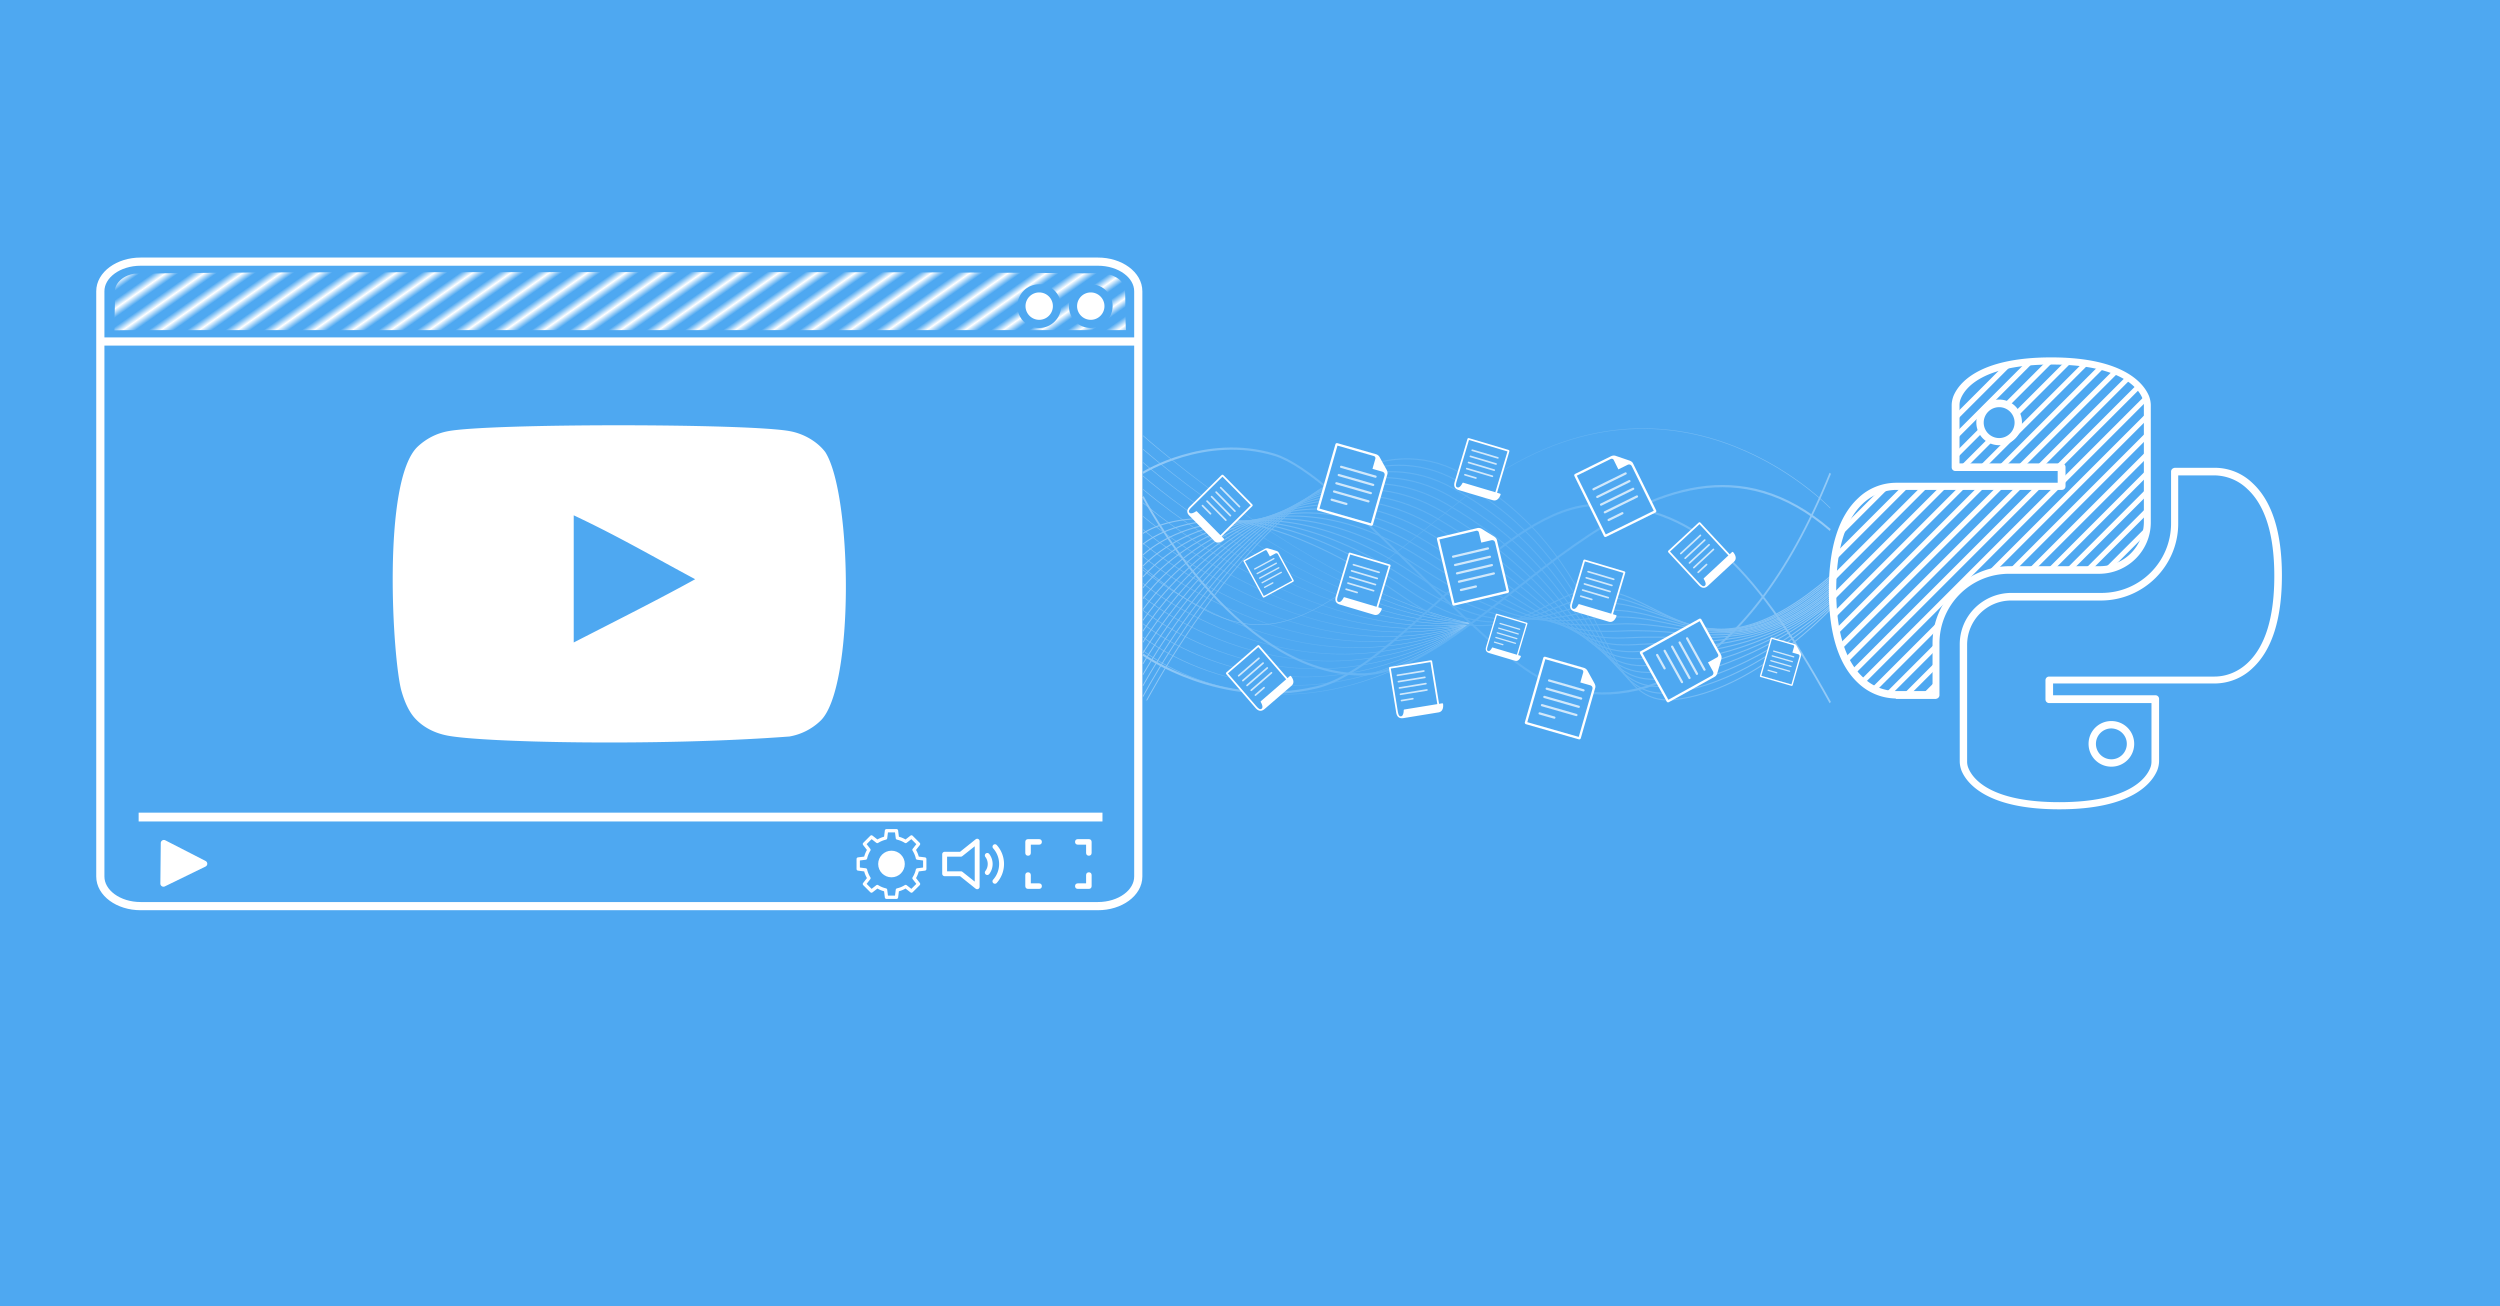 <svg xmlns="http://www.w3.org/2000/svg" xmlns:xlink="http://www.w3.org/1999/xlink" xml:space="preserve" width="1275.146" height="666.265" viewBox="0 0 337.382 176.283"><defs><linearGradient id="g" x1="194.011" x2="393.482" y1="172.494" y2="172.494" gradientUnits="userSpaceOnUse"><stop offset="0" style="stop-color:#fff"/><stop offset=".071" style="stop-color:#dbeefd"/><stop offset=".156" style="stop-color:#b7ddfb"/><stop offset=".242" style="stop-color:#9bcff9"/><stop offset=".328" style="stop-color:#86c6f8"/><stop offset=".413" style="stop-color:#7ac0f7"/><stop offset=".497" style="stop-color:#76bef7"/><stop offset=".575" style="stop-color:#7bc0f7"/><stop offset=".663" style="stop-color:#88c7f8"/><stop offset=".755" style="stop-color:#9fd1f9"/><stop offset=".851" style="stop-color:#bee0fb"/><stop offset=".948" style="stop-color:#e6f3fe"/><stop offset="1" style="stop-color:#fff"/></linearGradient><linearGradient id="h" x1="194.011" x2="393.475" y1="175.475" y2="175.475" gradientUnits="userSpaceOnUse"><stop offset="0" style="stop-color:#fff"/><stop offset=".071" style="stop-color:#dbeefd"/><stop offset=".156" style="stop-color:#b7ddfb"/><stop offset=".242" style="stop-color:#9bcff9"/><stop offset=".328" style="stop-color:#86c6f8"/><stop offset=".413" style="stop-color:#7ac0f7"/><stop offset=".497" style="stop-color:#76bef7"/><stop offset=".575" style="stop-color:#7bc0f7"/><stop offset=".663" style="stop-color:#88c7f8"/><stop offset=".755" style="stop-color:#9fd1f9"/><stop offset=".851" style="stop-color:#bee0fb"/><stop offset=".948" style="stop-color:#e6f3fe"/><stop offset="1" style="stop-color:#fff"/></linearGradient><linearGradient id="i" x1="194.011" x2="393.469" y1="178.456" y2="178.456" gradientUnits="userSpaceOnUse"><stop offset="0" style="stop-color:#fff"/><stop offset=".071" style="stop-color:#dbeefd"/><stop offset=".156" style="stop-color:#b7ddfb"/><stop offset=".242" style="stop-color:#9bcff9"/><stop offset=".328" style="stop-color:#86c6f8"/><stop offset=".413" style="stop-color:#7ac0f7"/><stop offset=".497" style="stop-color:#76bef7"/><stop offset=".575" style="stop-color:#7bc0f7"/><stop offset=".663" style="stop-color:#88c7f8"/><stop offset=".755" style="stop-color:#9fd1f9"/><stop offset=".851" style="stop-color:#bee0fb"/><stop offset=".948" style="stop-color:#e6f3fe"/><stop offset="1" style="stop-color:#fff"/></linearGradient><linearGradient id="j" x1="194.011" x2="393.463" y1="181.437" y2="181.437" gradientUnits="userSpaceOnUse"><stop offset="0" style="stop-color:#fff"/><stop offset=".071" style="stop-color:#dbeefd"/><stop offset=".156" style="stop-color:#b7ddfb"/><stop offset=".242" style="stop-color:#9bcff9"/><stop offset=".328" style="stop-color:#86c6f8"/><stop offset=".413" style="stop-color:#7ac0f7"/><stop offset=".497" style="stop-color:#76bef7"/><stop offset=".575" style="stop-color:#7bc0f7"/><stop offset=".663" style="stop-color:#88c7f8"/><stop offset=".755" style="stop-color:#9fd1f9"/><stop offset=".851" style="stop-color:#bee0fb"/><stop offset=".948" style="stop-color:#e6f3fe"/><stop offset="1" style="stop-color:#fff"/></linearGradient><linearGradient id="k" x1="194.011" x2="393.469" y1="184.559" y2="184.559" gradientUnits="userSpaceOnUse"><stop offset="0" style="stop-color:#fff"/><stop offset=".071" style="stop-color:#dbeefd"/><stop offset=".156" style="stop-color:#b7ddfb"/><stop offset=".242" style="stop-color:#9bcff9"/><stop offset=".328" style="stop-color:#86c6f8"/><stop offset=".413" style="stop-color:#7ac0f7"/><stop offset=".497" style="stop-color:#76bef7"/><stop offset=".575" style="stop-color:#7bc0f7"/><stop offset=".663" style="stop-color:#88c7f8"/><stop offset=".755" style="stop-color:#9fd1f9"/><stop offset=".851" style="stop-color:#bee0fb"/><stop offset=".948" style="stop-color:#e6f3fe"/><stop offset="1" style="stop-color:#fff"/></linearGradient><linearGradient id="l" x1="194.012" x2="393.475" y1="187.921" y2="187.921" gradientUnits="userSpaceOnUse"><stop offset="0" style="stop-color:#fff"/><stop offset=".071" style="stop-color:#dbeefd"/><stop offset=".156" style="stop-color:#b7ddfb"/><stop offset=".242" style="stop-color:#9bcff9"/><stop offset=".328" style="stop-color:#86c6f8"/><stop offset=".413" style="stop-color:#7ac0f7"/><stop offset=".497" style="stop-color:#76bef7"/><stop offset=".575" style="stop-color:#7bc0f7"/><stop offset=".663" style="stop-color:#88c7f8"/><stop offset=".755" style="stop-color:#9fd1f9"/><stop offset=".851" style="stop-color:#bee0fb"/><stop offset=".948" style="stop-color:#e6f3fe"/><stop offset="1" style="stop-color:#fff"/></linearGradient><linearGradient id="m" x1="194.012" x2="393.481" y1="191.502" y2="191.502" gradientUnits="userSpaceOnUse"><stop offset="0" style="stop-color:#fff"/><stop offset=".071" style="stop-color:#dbeefd"/><stop offset=".156" style="stop-color:#b7ddfb"/><stop offset=".242" style="stop-color:#9bcff9"/><stop offset=".328" style="stop-color:#86c6f8"/><stop offset=".413" style="stop-color:#7ac0f7"/><stop offset=".497" style="stop-color:#76bef7"/><stop offset=".575" style="stop-color:#7bc0f7"/><stop offset=".663" style="stop-color:#88c7f8"/><stop offset=".755" style="stop-color:#9fd1f9"/><stop offset=".851" style="stop-color:#bee0fb"/><stop offset=".948" style="stop-color:#e6f3fe"/><stop offset="1" style="stop-color:#fff"/></linearGradient><linearGradient id="n" x1="194.012" x2="393.486" y1="195.283" y2="195.283" gradientUnits="userSpaceOnUse"><stop offset="0" style="stop-color:#fff"/><stop offset=".071" style="stop-color:#dbeefd"/><stop offset=".156" style="stop-color:#b7ddfb"/><stop offset=".242" style="stop-color:#9bcff9"/><stop offset=".328" style="stop-color:#86c6f8"/><stop offset=".413" style="stop-color:#7ac0f7"/><stop offset=".497" style="stop-color:#76bef7"/><stop offset=".575" style="stop-color:#7bc0f7"/><stop offset=".663" style="stop-color:#88c7f8"/><stop offset=".755" style="stop-color:#9fd1f9"/><stop offset=".851" style="stop-color:#bee0fb"/><stop offset=".948" style="stop-color:#e6f3fe"/><stop offset="1" style="stop-color:#fff"/></linearGradient><linearGradient id="o" x1="194.012" x2="393.491" y1="199.246" y2="199.246" gradientUnits="userSpaceOnUse"><stop offset="0" style="stop-color:#fff"/><stop offset=".071" style="stop-color:#dbeefd"/><stop offset=".156" style="stop-color:#b7ddfb"/><stop offset=".242" style="stop-color:#9bcff9"/><stop offset=".328" style="stop-color:#86c6f8"/><stop offset=".413" style="stop-color:#7ac0f7"/><stop offset=".497" style="stop-color:#76bef7"/><stop offset=".575" style="stop-color:#7bc0f7"/><stop offset=".663" style="stop-color:#88c7f8"/><stop offset=".755" style="stop-color:#9fd1f9"/><stop offset=".851" style="stop-color:#bee0fb"/><stop offset=".948" style="stop-color:#e6f3fe"/><stop offset="1" style="stop-color:#fff"/></linearGradient><linearGradient id="p" x1="194.013" x2="393.496" y1="203.376" y2="203.376" gradientUnits="userSpaceOnUse"><stop offset="0" style="stop-color:#fff"/><stop offset=".071" style="stop-color:#dbeefd"/><stop offset=".156" style="stop-color:#b7ddfb"/><stop offset=".242" style="stop-color:#9bcff9"/><stop offset=".328" style="stop-color:#86c6f8"/><stop offset=".413" style="stop-color:#7ac0f7"/><stop offset=".497" style="stop-color:#76bef7"/><stop offset=".575" style="stop-color:#7bc0f7"/><stop offset=".663" style="stop-color:#88c7f8"/><stop offset=".755" style="stop-color:#9fd1f9"/><stop offset=".851" style="stop-color:#bee0fb"/><stop offset=".948" style="stop-color:#e6f3fe"/><stop offset="1" style="stop-color:#fff"/></linearGradient><linearGradient id="q" x1="194.013" x2="393.501" y1="207.659" y2="207.659" gradientUnits="userSpaceOnUse"><stop offset="0" style="stop-color:#fff"/><stop offset=".071" style="stop-color:#dbeefd"/><stop offset=".156" style="stop-color:#b7ddfb"/><stop offset=".242" style="stop-color:#9bcff9"/><stop offset=".328" style="stop-color:#86c6f8"/><stop offset=".413" style="stop-color:#7ac0f7"/><stop offset=".497" style="stop-color:#76bef7"/><stop offset=".575" style="stop-color:#7bc0f7"/><stop offset=".663" style="stop-color:#88c7f8"/><stop offset=".755" style="stop-color:#9fd1f9"/><stop offset=".851" style="stop-color:#bee0fb"/><stop offset=".948" style="stop-color:#e6f3fe"/><stop offset="1" style="stop-color:#fff"/></linearGradient><linearGradient id="r" x1="194.013" x2="393.505" y1="212.082" y2="212.082" gradientUnits="userSpaceOnUse"><stop offset="0" style="stop-color:#fff"/><stop offset=".071" style="stop-color:#dbeefd"/><stop offset=".156" style="stop-color:#b7ddfb"/><stop offset=".242" style="stop-color:#9bcff9"/><stop offset=".328" style="stop-color:#86c6f8"/><stop offset=".413" style="stop-color:#7ac0f7"/><stop offset=".497" style="stop-color:#76bef7"/><stop offset=".575" style="stop-color:#7bc0f7"/><stop offset=".663" style="stop-color:#88c7f8"/><stop offset=".755" style="stop-color:#9fd1f9"/><stop offset=".851" style="stop-color:#bee0fb"/><stop offset=".948" style="stop-color:#e6f3fe"/><stop offset="1" style="stop-color:#fff"/></linearGradient><linearGradient id="s" x1="194.013" x2="393.509" y1="216.632" y2="216.632" gradientUnits="userSpaceOnUse"><stop offset="0" style="stop-color:#fff"/><stop offset=".071" style="stop-color:#dbeefd"/><stop offset=".156" style="stop-color:#b7ddfb"/><stop offset=".242" style="stop-color:#9bcff9"/><stop offset=".328" style="stop-color:#86c6f8"/><stop offset=".413" style="stop-color:#7ac0f7"/><stop offset=".497" style="stop-color:#76bef7"/><stop offset=".575" style="stop-color:#7bc0f7"/><stop offset=".663" style="stop-color:#88c7f8"/><stop offset=".755" style="stop-color:#9fd1f9"/><stop offset=".851" style="stop-color:#bee0fb"/><stop offset=".948" style="stop-color:#e6f3fe"/><stop offset="1" style="stop-color:#fff"/></linearGradient><linearGradient id="t" x1="194.014" x2="393.513" y1="221.299" y2="221.299" gradientUnits="userSpaceOnUse"><stop offset="0" style="stop-color:#fff"/><stop offset=".071" style="stop-color:#dbeefd"/><stop offset=".156" style="stop-color:#b7ddfb"/><stop offset=".242" style="stop-color:#9bcff9"/><stop offset=".328" style="stop-color:#86c6f8"/><stop offset=".413" style="stop-color:#7ac0f7"/><stop offset=".497" style="stop-color:#76bef7"/><stop offset=".575" style="stop-color:#7bc0f7"/><stop offset=".663" style="stop-color:#88c7f8"/><stop offset=".755" style="stop-color:#9fd1f9"/><stop offset=".851" style="stop-color:#bee0fb"/><stop offset=".948" style="stop-color:#e6f3fe"/><stop offset="1" style="stop-color:#fff"/></linearGradient><linearGradient id="u" x1="194.014" x2="393.517" y1="226.03" y2="226.03" gradientUnits="userSpaceOnUse"><stop offset="0" style="stop-color:#fff"/><stop offset=".071" style="stop-color:#dbeefd"/><stop offset=".156" style="stop-color:#b7ddfb"/><stop offset=".242" style="stop-color:#9bcff9"/><stop offset=".328" style="stop-color:#86c6f8"/><stop offset=".413" style="stop-color:#7ac0f7"/><stop offset=".497" style="stop-color:#76bef7"/><stop offset=".575" style="stop-color:#7bc0f7"/><stop offset=".663" style="stop-color:#88c7f8"/><stop offset=".755" style="stop-color:#9fd1f9"/><stop offset=".851" style="stop-color:#bee0fb"/><stop offset=".948" style="stop-color:#e6f3fe"/><stop offset="1" style="stop-color:#fff"/></linearGradient><linearGradient id="v" x1="194.014" x2="393.52" y1="227.925" y2="227.925" gradientUnits="userSpaceOnUse"><stop offset="0" style="stop-color:#fff"/><stop offset=".071" style="stop-color:#dbeefd"/><stop offset=".156" style="stop-color:#b7ddfb"/><stop offset=".242" style="stop-color:#9bcff9"/><stop offset=".328" style="stop-color:#86c6f8"/><stop offset=".413" style="stop-color:#7ac0f7"/><stop offset=".497" style="stop-color:#76bef7"/><stop offset=".575" style="stop-color:#7bc0f7"/><stop offset=".663" style="stop-color:#88c7f8"/><stop offset=".755" style="stop-color:#9fd1f9"/><stop offset=".851" style="stop-color:#bee0fb"/><stop offset=".948" style="stop-color:#e6f3fe"/><stop offset="1" style="stop-color:#fff"/></linearGradient><linearGradient id="w" x1="194.015" x2="393.523" y1="229.91" y2="229.91" gradientUnits="userSpaceOnUse"><stop offset="0" style="stop-color:#fff"/><stop offset=".071" style="stop-color:#dbeefd"/><stop offset=".156" style="stop-color:#b7ddfb"/><stop offset=".242" style="stop-color:#9bcff9"/><stop offset=".328" style="stop-color:#86c6f8"/><stop offset=".413" style="stop-color:#7ac0f7"/><stop offset=".497" style="stop-color:#76bef7"/><stop offset=".575" style="stop-color:#7bc0f7"/><stop offset=".663" style="stop-color:#88c7f8"/><stop offset=".755" style="stop-color:#9fd1f9"/><stop offset=".851" style="stop-color:#bee0fb"/><stop offset=".948" style="stop-color:#e6f3fe"/><stop offset="1" style="stop-color:#fff"/></linearGradient><linearGradient id="x" x1="193.959" x2="611.992" y1="192.149" y2="192.149" gradientUnits="userSpaceOnUse"><stop offset="0" style="stop-color:#fff"/><stop offset=".071" style="stop-color:#dbeefd"/><stop offset=".156" style="stop-color:#b7ddfb"/><stop offset=".242" style="stop-color:#9bcff9"/><stop offset=".328" style="stop-color:#86c6f8"/><stop offset=".413" style="stop-color:#7ac0f7"/><stop offset=".497" style="stop-color:#76bef7"/><stop offset=".575" style="stop-color:#7bc0f7"/><stop offset=".663" style="stop-color:#88c7f8"/><stop offset=".755" style="stop-color:#9fd1f9"/><stop offset=".851" style="stop-color:#bee0fb"/><stop offset=".948" style="stop-color:#e6f3fe"/><stop offset="1" style="stop-color:#fff"/></linearGradient><linearGradient id="y" x1="193.942" x2="611.992" y1="192.641" y2="192.641" gradientUnits="userSpaceOnUse"><stop offset="0" style="stop-color:#fff"/><stop offset=".071" style="stop-color:#dbeefd"/><stop offset=".156" style="stop-color:#b7ddfb"/><stop offset=".242" style="stop-color:#9bcff9"/><stop offset=".328" style="stop-color:#86c6f8"/><stop offset=".413" style="stop-color:#7ac0f7"/><stop offset=".497" style="stop-color:#76bef7"/><stop offset=".575" style="stop-color:#7bc0f7"/><stop offset=".663" style="stop-color:#88c7f8"/><stop offset=".755" style="stop-color:#9fd1f9"/><stop offset=".851" style="stop-color:#bee0fb"/><stop offset=".948" style="stop-color:#e6f3fe"/><stop offset="1" style="stop-color:#fff"/></linearGradient><linearGradient id="z" x1="193.93" x2="611.992" y1="192.901" y2="192.901" gradientUnits="userSpaceOnUse"><stop offset="0" style="stop-color:#fff"/><stop offset=".071" style="stop-color:#dbeefd"/><stop offset=".156" style="stop-color:#b7ddfb"/><stop offset=".242" style="stop-color:#9bcff9"/><stop offset=".328" style="stop-color:#86c6f8"/><stop offset=".413" style="stop-color:#7ac0f7"/><stop offset=".497" style="stop-color:#76bef7"/><stop offset=".575" style="stop-color:#7bc0f7"/><stop offset=".663" style="stop-color:#88c7f8"/><stop offset=".755" style="stop-color:#9fd1f9"/><stop offset=".851" style="stop-color:#bee0fb"/><stop offset=".948" style="stop-color:#e6f3fe"/><stop offset="1" style="stop-color:#fff"/></linearGradient><linearGradient id="A" x1="193.92" x2="611.992" y1="192.887" y2="192.887" gradientUnits="userSpaceOnUse"><stop offset="0" style="stop-color:#fff"/><stop offset=".071" style="stop-color:#dbeefd"/><stop offset=".156" style="stop-color:#b7ddfb"/><stop offset=".242" style="stop-color:#9bcff9"/><stop offset=".328" style="stop-color:#86c6f8"/><stop offset=".413" style="stop-color:#7ac0f7"/><stop offset=".497" style="stop-color:#76bef7"/><stop offset=".575" style="stop-color:#7bc0f7"/><stop offset=".663" style="stop-color:#88c7f8"/><stop offset=".755" style="stop-color:#9fd1f9"/><stop offset=".851" style="stop-color:#bee0fb"/><stop offset=".948" style="stop-color:#e6f3fe"/><stop offset="1" style="stop-color:#fff"/></linearGradient><linearGradient id="B" x1="193.912" x2="611.992" y1="192.703" y2="192.703" gradientUnits="userSpaceOnUse"><stop offset="0" style="stop-color:#fff"/><stop offset=".071" style="stop-color:#dbeefd"/><stop offset=".156" style="stop-color:#b7ddfb"/><stop offset=".242" style="stop-color:#9bcff9"/><stop offset=".328" style="stop-color:#86c6f8"/><stop offset=".413" style="stop-color:#7ac0f7"/><stop offset=".497" style="stop-color:#76bef7"/><stop offset=".575" style="stop-color:#7bc0f7"/><stop offset=".663" style="stop-color:#88c7f8"/><stop offset=".755" style="stop-color:#9fd1f9"/><stop offset=".851" style="stop-color:#bee0fb"/><stop offset=".948" style="stop-color:#e6f3fe"/><stop offset="1" style="stop-color:#fff"/></linearGradient><linearGradient id="C" x1="193.906" x2="611.992" y1="192.414" y2="192.414" gradientUnits="userSpaceOnUse"><stop offset="0" style="stop-color:#fff"/><stop offset=".071" style="stop-color:#dbeefd"/><stop offset=".156" style="stop-color:#b7ddfb"/><stop offset=".242" style="stop-color:#9bcff9"/><stop offset=".328" style="stop-color:#86c6f8"/><stop offset=".413" style="stop-color:#7ac0f7"/><stop offset=".497" style="stop-color:#76bef7"/><stop offset=".575" style="stop-color:#7bc0f7"/><stop offset=".663" style="stop-color:#88c7f8"/><stop offset=".755" style="stop-color:#9fd1f9"/><stop offset=".851" style="stop-color:#bee0fb"/><stop offset=".948" style="stop-color:#e6f3fe"/><stop offset="1" style="stop-color:#fff"/></linearGradient><linearGradient id="D" x1="193.9" x2="611.992" y1="192.104" y2="192.104" gradientUnits="userSpaceOnUse"><stop offset="0" style="stop-color:#fff"/><stop offset=".071" style="stop-color:#dbeefd"/><stop offset=".156" style="stop-color:#b7ddfb"/><stop offset=".242" style="stop-color:#9bcff9"/><stop offset=".328" style="stop-color:#86c6f8"/><stop offset=".413" style="stop-color:#7ac0f7"/><stop offset=".497" style="stop-color:#76bef7"/><stop offset=".575" style="stop-color:#7bc0f7"/><stop offset=".663" style="stop-color:#88c7f8"/><stop offset=".755" style="stop-color:#9fd1f9"/><stop offset=".851" style="stop-color:#bee0fb"/><stop offset=".948" style="stop-color:#e6f3fe"/><stop offset="1" style="stop-color:#fff"/></linearGradient><linearGradient id="E" x1="193.896" x2="611.992" y1="192" y2="192" gradientUnits="userSpaceOnUse"><stop offset="0" style="stop-color:#fff"/><stop offset=".071" style="stop-color:#dbeefd"/><stop offset=".156" style="stop-color:#b7ddfb"/><stop offset=".242" style="stop-color:#9bcff9"/><stop offset=".328" style="stop-color:#86c6f8"/><stop offset=".413" style="stop-color:#7ac0f7"/><stop offset=".497" style="stop-color:#76bef7"/><stop offset=".575" style="stop-color:#7bc0f7"/><stop offset=".663" style="stop-color:#88c7f8"/><stop offset=".755" style="stop-color:#9fd1f9"/><stop offset=".851" style="stop-color:#bee0fb"/><stop offset=".948" style="stop-color:#e6f3fe"/><stop offset="1" style="stop-color:#fff"/></linearGradient><linearGradient id="F" x1="193.892" x2="611.992" y1="192.561" y2="192.561" gradientUnits="userSpaceOnUse"><stop offset="0" style="stop-color:#fff"/><stop offset=".071" style="stop-color:#dbeefd"/><stop offset=".156" style="stop-color:#b7ddfb"/><stop offset=".242" style="stop-color:#9bcff9"/><stop offset=".328" style="stop-color:#86c6f8"/><stop offset=".413" style="stop-color:#7ac0f7"/><stop offset=".497" style="stop-color:#76bef7"/><stop offset=".575" style="stop-color:#7bc0f7"/><stop offset=".663" style="stop-color:#88c7f8"/><stop offset=".755" style="stop-color:#9fd1f9"/><stop offset=".851" style="stop-color:#bee0fb"/><stop offset=".948" style="stop-color:#e6f3fe"/><stop offset="1" style="stop-color:#fff"/></linearGradient><linearGradient id="G" x1="193.888" x2="611.992" y1="193.035" y2="193.035" gradientUnits="userSpaceOnUse"><stop offset="0" style="stop-color:#fff"/><stop offset=".071" style="stop-color:#dbeefd"/><stop offset=".156" style="stop-color:#b7ddfb"/><stop offset=".242" style="stop-color:#9bcff9"/><stop offset=".328" style="stop-color:#86c6f8"/><stop offset=".413" style="stop-color:#7ac0f7"/><stop offset=".497" style="stop-color:#76bef7"/><stop offset=".575" style="stop-color:#7bc0f7"/><stop offset=".663" style="stop-color:#88c7f8"/><stop offset=".755" style="stop-color:#9fd1f9"/><stop offset=".851" style="stop-color:#bee0fb"/><stop offset=".948" style="stop-color:#e6f3fe"/><stop offset="1" style="stop-color:#fff"/></linearGradient><linearGradient id="H" x1="193.886" x2="611.992" y1="193.432" y2="193.432" gradientUnits="userSpaceOnUse"><stop offset="0" style="stop-color:#fff"/><stop offset=".071" style="stop-color:#dbeefd"/><stop offset=".156" style="stop-color:#b7ddfb"/><stop offset=".242" style="stop-color:#9bcff9"/><stop offset=".328" style="stop-color:#86c6f8"/><stop offset=".413" style="stop-color:#7ac0f7"/><stop offset=".497" style="stop-color:#76bef7"/><stop offset=".575" style="stop-color:#7bc0f7"/><stop offset=".663" style="stop-color:#88c7f8"/><stop offset=".755" style="stop-color:#9fd1f9"/><stop offset=".851" style="stop-color:#bee0fb"/><stop offset=".948" style="stop-color:#e6f3fe"/><stop offset="1" style="stop-color:#fff"/></linearGradient><linearGradient id="I" x1="193.883" x2="611.992" y1="193.763" y2="193.763" gradientUnits="userSpaceOnUse"><stop offset="0" style="stop-color:#fff"/><stop offset=".071" style="stop-color:#dbeefd"/><stop offset=".156" style="stop-color:#b7ddfb"/><stop offset=".242" style="stop-color:#9bcff9"/><stop offset=".328" style="stop-color:#86c6f8"/><stop offset=".413" style="stop-color:#7ac0f7"/><stop offset=".497" style="stop-color:#76bef7"/><stop offset=".575" style="stop-color:#7bc0f7"/><stop offset=".663" style="stop-color:#88c7f8"/><stop offset=".755" style="stop-color:#9fd1f9"/><stop offset=".851" style="stop-color:#bee0fb"/><stop offset=".948" style="stop-color:#e6f3fe"/><stop offset="1" style="stop-color:#fff"/></linearGradient><linearGradient id="J" x1="193.881" x2="611.992" y1="194.037" y2="194.037" gradientUnits="userSpaceOnUse"><stop offset="0" style="stop-color:#fff"/><stop offset=".071" style="stop-color:#dbeefd"/><stop offset=".156" style="stop-color:#b7ddfb"/><stop offset=".242" style="stop-color:#9bcff9"/><stop offset=".328" style="stop-color:#86c6f8"/><stop offset=".413" style="stop-color:#7ac0f7"/><stop offset=".497" style="stop-color:#76bef7"/><stop offset=".575" style="stop-color:#7bc0f7"/><stop offset=".663" style="stop-color:#88c7f8"/><stop offset=".755" style="stop-color:#9fd1f9"/><stop offset=".851" style="stop-color:#bee0fb"/><stop offset=".948" style="stop-color:#e6f3fe"/><stop offset="1" style="stop-color:#fff"/></linearGradient><linearGradient id="K" x1="193.879" x2="611.992" y1="194.264" y2="194.264" gradientUnits="userSpaceOnUse"><stop offset="0" style="stop-color:#fff"/><stop offset=".071" style="stop-color:#dbeefd"/><stop offset=".156" style="stop-color:#b7ddfb"/><stop offset=".242" style="stop-color:#9bcff9"/><stop offset=".328" style="stop-color:#86c6f8"/><stop offset=".413" style="stop-color:#7ac0f7"/><stop offset=".497" style="stop-color:#76bef7"/><stop offset=".575" style="stop-color:#7bc0f7"/><stop offset=".663" style="stop-color:#88c7f8"/><stop offset=".755" style="stop-color:#9fd1f9"/><stop offset=".851" style="stop-color:#bee0fb"/><stop offset=".948" style="stop-color:#e6f3fe"/><stop offset="1" style="stop-color:#fff"/></linearGradient><linearGradient id="L" x1="193.877" x2="611.992" y1="194.442" y2="194.442" gradientUnits="userSpaceOnUse"><stop offset="0" style="stop-color:#fff"/><stop offset=".071" style="stop-color:#dbeefd"/><stop offset=".156" style="stop-color:#b7ddfb"/><stop offset=".242" style="stop-color:#9bcff9"/><stop offset=".328" style="stop-color:#86c6f8"/><stop offset=".413" style="stop-color:#7ac0f7"/><stop offset=".497" style="stop-color:#76bef7"/><stop offset=".575" style="stop-color:#7bc0f7"/><stop offset=".663" style="stop-color:#88c7f8"/><stop offset=".755" style="stop-color:#9fd1f9"/><stop offset=".851" style="stop-color:#bee0fb"/><stop offset=".948" style="stop-color:#e6f3fe"/><stop offset="1" style="stop-color:#fff"/></linearGradient><linearGradient id="M" x1="193.875" x2="611.992" y1="195.227" y2="195.227" gradientUnits="userSpaceOnUse"><stop offset="0" style="stop-color:#fff"/><stop offset=".071" style="stop-color:#dbeefd"/><stop offset=".156" style="stop-color:#b7ddfb"/><stop offset=".242" style="stop-color:#9bcff9"/><stop offset=".328" style="stop-color:#86c6f8"/><stop offset=".413" style="stop-color:#7ac0f7"/><stop offset=".497" style="stop-color:#76bef7"/><stop offset=".575" style="stop-color:#7bc0f7"/><stop offset=".663" style="stop-color:#88c7f8"/><stop offset=".755" style="stop-color:#9fd1f9"/><stop offset=".851" style="stop-color:#bee0fb"/><stop offset=".948" style="stop-color:#e6f3fe"/><stop offset="1" style="stop-color:#fff"/></linearGradient><linearGradient id="N" x1="193.874" x2="612.013" y1="196.234" y2="196.234" gradientUnits="userSpaceOnUse"><stop offset="0" style="stop-color:#fff"/><stop offset=".071" style="stop-color:#dbeefd"/><stop offset=".156" style="stop-color:#b7ddfb"/><stop offset=".242" style="stop-color:#9bcff9"/><stop offset=".328" style="stop-color:#86c6f8"/><stop offset=".413" style="stop-color:#7ac0f7"/><stop offset=".497" style="stop-color:#76bef7"/><stop offset=".575" style="stop-color:#7bc0f7"/><stop offset=".663" style="stop-color:#88c7f8"/><stop offset=".755" style="stop-color:#9fd1f9"/><stop offset=".851" style="stop-color:#bee0fb"/><stop offset=".948" style="stop-color:#e6f3fe"/><stop offset="1" style="stop-color:#fff"/></linearGradient><linearGradient id="O" x1="193.669" x2="612.125" y1="194.981" y2="194.981" gradientUnits="userSpaceOnUse"><stop offset="0" style="stop-color:#fff"/><stop offset=".071" style="stop-color:#dbeefd"/><stop offset=".156" style="stop-color:#b7ddfb"/><stop offset=".242" style="stop-color:#9bcff9"/><stop offset=".328" style="stop-color:#86c6f8"/><stop offset=".413" style="stop-color:#7ac0f7"/><stop offset=".497" style="stop-color:#76bef7"/><stop offset=".575" style="stop-color:#7bc0f7"/><stop offset=".663" style="stop-color:#88c7f8"/><stop offset=".755" style="stop-color:#9fd1f9"/><stop offset=".851" style="stop-color:#bee0fb"/><stop offset=".948" style="stop-color:#e6f3fe"/><stop offset="1" style="stop-color:#fff"/></linearGradient><linearGradient id="P" x1="193.871" x2="612.296" y1="190.872" y2="190.872" gradientUnits="userSpaceOnUse"><stop offset="0" style="stop-color:#fff"/><stop offset=".071" style="stop-color:#dbeefd"/><stop offset=".156" style="stop-color:#b7ddfb"/><stop offset=".242" style="stop-color:#9bcff9"/><stop offset=".328" style="stop-color:#86c6f8"/><stop offset=".413" style="stop-color:#7ac0f7"/><stop offset=".497" style="stop-color:#76bef7"/><stop offset=".575" style="stop-color:#7bc0f7"/><stop offset=".663" style="stop-color:#88c7f8"/><stop offset=".755" style="stop-color:#9fd1f9"/><stop offset=".851" style="stop-color:#bee0fb"/><stop offset=".948" style="stop-color:#e6f3fe"/><stop offset="1" style="stop-color:#fff"/></linearGradient><linearGradient id="Q" x1="193.847" x2="612.258" y1="205.224" y2="205.224" gradientUnits="userSpaceOnUse"><stop offset="0" style="stop-color:#fff"/><stop offset=".071" style="stop-color:#dbeefd"/><stop offset=".156" style="stop-color:#b7ddfb"/><stop offset=".242" style="stop-color:#9bcff9"/><stop offset=".328" style="stop-color:#86c6f8"/><stop offset=".413" style="stop-color:#7ac0f7"/><stop offset=".497" style="stop-color:#76bef7"/><stop offset=".575" style="stop-color:#7bc0f7"/><stop offset=".663" style="stop-color:#88c7f8"/><stop offset=".755" style="stop-color:#9fd1f9"/><stop offset=".851" style="stop-color:#bee0fb"/><stop offset=".948" style="stop-color:#e6f3fe"/><stop offset="1" style="stop-color:#fff"/></linearGradient><linearGradient id="R" x1="194.015" x2="611.935" y1="171.185" y2="171.185" gradientUnits="userSpaceOnUse"><stop offset="0" style="stop-color:#fff"/><stop offset=".071" style="stop-color:#dbeefd"/><stop offset=".156" style="stop-color:#b7ddfb"/><stop offset=".242" style="stop-color:#9bcff9"/><stop offset=".328" style="stop-color:#86c6f8"/><stop offset=".413" style="stop-color:#7ac0f7"/><stop offset=".497" style="stop-color:#76bef7"/><stop offset=".575" style="stop-color:#7bc0f7"/><stop offset=".663" style="stop-color:#88c7f8"/><stop offset=".755" style="stop-color:#9fd1f9"/><stop offset=".851" style="stop-color:#bee0fb"/><stop offset=".948" style="stop-color:#e6f3fe"/><stop offset="1" style="stop-color:#fff"/></linearGradient><path id="b" d="M40.8 136.5h198.8c-2.4-14.3-14.7-24.8-29.2-24.8H70c-14.5.1-26.8 10.6-29.2 24.8"/><path id="c" d="M40.4 237.3v1.6c0 16.4 13.3 29.6 29.6 29.6h140.4c16.4 0 29.6-13.3 29.6-29.6v-1.6zm80.9 14.7c0-2.4 2-4.4 4.4-4.4h29c2.4 0 4.4 2 4.4 4.4s-2 4.4-4.4 4.4h-29c-2.4.1-4.4-1.9-4.4-4.4"/><path id="d" d="M701.4 128.2c-2-4.9-10-15.7-40.9-15.7s-38.9 10.8-40.9 15.7c-.5 1.1-.7 2.3-.7 3.5v26.9h46v8.3h-71.7s-27.6-2-27.6 45.2 27.6 45.2 27.6 45.2h17.4v-22.5c0-17.5 14.2-31.8 31.8-31.8h39.2c11.4 0 20.6-9.2 20.6-20.7v-50.8c-.1-1-.3-2.2-.8-3.3m-63.5 19.3c-4.6 0-8.3-3.7-8.3-8.3s3.7-8.3 8.3-8.3 8.3 3.7 8.3 8.3-3.7 8.3-8.3 8.3"/><path id="e" d="M890.8 136.5h198.8c-2.4-14.3-14.7-24.8-29.2-24.8H920c-14.5.1-26.8 10.6-29.2 24.8"/><path id="f" d="M890.4 237.3v1.6c0 16.4 13.3 29.6 29.6 29.6h140.4c16.4 0 29.6-13.3 29.6-29.6v-1.6zm80.9 14.7c0-2.4 2-4.4 4.4-4.4h29c2.4 0 4.4 2 4.4 4.4s-2 4.4-4.4 4.4h-29c-2.4.1-4.4-1.9-4.4-4.4"/><pattern xlink:href="#a" id="S" x="0" y="0" patternTransform="matrix(.861 .604 -.861 .604 45.177 16.638)" preserveAspectRatio="xMidYMid"/><pattern id="a" width="2.5" height="1" patternTransform="scale(2)" patternUnits="userSpaceOnUse" preserveAspectRatio="xMidYMid" style="fill:#fff"><path d="M0-.5h1v2H0z" style="stroke:none"/></pattern><clipPath id="T"><use xlink:href="#d" style="overflow:visible"/></clipPath></defs><g style="display:inline;fill:#4ea8f1;fill-opacity:1"><path d="M-63.765 60.325h337.383v176.283H-63.765Z" style="display:inline;fill:#4ea8f1;fill-opacity:1;stroke:none;stroke-width:.558;stroke-dasharray:none;stroke-dashoffset:0;stroke-opacity:1;paint-order:stroke fill markers" transform="translate(63.765 -60.325)"/></g><g style="display:inline"><g class="st74" style="opacity:.4"><path d="M194.1 130.8s106.7 69.2 199.4 83.4" style="fill:none;stroke:url(#g);stroke-width:.25;stroke-miterlimit:10" transform="matrix(.222 0 0 .304 111.158 19.029)"/><path d="M194.1 136.8s105.4 68 199.4 77.4" style="fill:none;stroke:url(#h);stroke-width:.25;stroke-miterlimit:10" transform="matrix(.222 0 0 .304 111.158 19.029)"/><path d="M194.1 142.7s104.1 66.9 199.4 71.4" style="fill:none;stroke:url(#i);stroke-width:.25;stroke-miterlimit:10" transform="matrix(.222 0 0 .304 111.158 19.029)"/><path d="M194.1 148.7s102.8 65.7 199.4 65.5" style="fill:none;stroke:url(#j);stroke-width:.25;stroke-miterlimit:10" transform="matrix(.222 0 0 .304 111.158 19.029)"/><path d="M194.1 154.6s101.5 64.6 199.4 59.5" style="fill:none;stroke:url(#k);stroke-width:.25;stroke-miterlimit:10" transform="matrix(.222 0 0 .304 111.158 19.029)"/><path d="M194.1 160.6s100.2 63.5 199.4 53.6" style="fill:none;stroke:url(#l);stroke-width:.25;stroke-miterlimit:10" transform="matrix(.222 0 0 .304 111.158 19.029)"/><path d="M194.1 166.6s99 62.3 199.4 47.6" style="fill:none;stroke:url(#m);stroke-width:.25;stroke-miterlimit:10" transform="matrix(.222 0 0 .304 111.158 19.029)"/><path d="M194.1 172.5s97.7 61.2 199.4 41.6" style="fill:none;stroke:url(#n);stroke-width:.25;stroke-miterlimit:10" transform="matrix(.222 0 0 .304 111.158 19.029)"/><path d="M194.1 178.5s96.4 60 199.4 35.7" style="fill:none;stroke:url(#o);stroke-width:.25;stroke-miterlimit:10" transform="matrix(.222 0 0 .304 111.158 19.029)"/><path d="M194.1 184.4s95.1 58.9 199.4 29.7" style="fill:none;stroke:url(#p);stroke-width:.25;stroke-miterlimit:10" transform="matrix(.222 0 0 .304 111.158 19.029)"/><path d="M194.1 190.4s93.8 57.8 199.4 23.8" style="fill:none;stroke:url(#q);stroke-width:.25;stroke-miterlimit:10" transform="matrix(.222 0 0 .304 111.158 19.029)"/><path d="M194.1 196.4s92.5 56.6 199.4 17.8" style="fill:none;stroke:url(#r);stroke-width:.25;stroke-miterlimit:10" transform="matrix(.222 0 0 .304 111.158 19.029)"/><path d="M194.1 202.3s91.2 55.5 199.4 11.8" style="fill:none;stroke:url(#s);stroke-width:.25;stroke-miterlimit:10" transform="matrix(.222 0 0 .304 111.158 19.029)"/><path d="M194.1 208.3s89.9 54.4 199.4 5.9" style="fill:none;stroke:url(#t);stroke-width:.25;stroke-miterlimit:10" transform="matrix(.222 0 0 .304 111.158 19.029)"/><path d="M194.1 214.3s88.6 53.2 199.4-.1" style="fill:none;stroke:url(#u);stroke-width:.25;stroke-miterlimit:10" transform="matrix(.222 0 0 .304 111.158 19.029)"/><path d="M194.1 220.2s87.3 52.1 199.4-6" style="fill:none;stroke:url(#v);stroke-width:.25;stroke-miterlimit:10" transform="matrix(.222 0 0 .304 111.158 19.029)"/><path d="M194.1 226.2s86 50.9 199.4-12" style="fill:none;stroke:url(#w);stroke-width:.25;stroke-miterlimit:10" transform="matrix(.222 0 0 .304 111.158 19.029)"/><path d="M194.1 174.2s49.8-27.2 159.1 28.6c58.4 29.8 86.8-3.8 114.9-3.7 42.3.1 65.5 43.3 143.8-5.8" style="fill:none;stroke:url(#x);stroke-width:.5;stroke-miterlimit:10" transform="matrix(.222 0 0 .304 111.158 19.029)"/><path d="M194.1 179s52.9-34.3 161.2 20.3c60.6 30.2 86.5 3 115.9 2.8 42.7-.1 67.4 38.1 140.7-7.9" style="fill:none;stroke:url(#y);stroke-width:.5;stroke-miterlimit:10" transform="matrix(.222 0 0 .304 111.158 19.029)"/><path d="M194.1 183.8s55.8-41 163.3 12c62.7 30.9 86.2 9.7 116.8 9.3 43.1-.5 69.2 32.8 137.7-10" style="fill:none;stroke:url(#z);stroke-width:.5;stroke-miterlimit:10" transform="matrix(.222 0 0 .304 111.158 19.029)"/><path d="M194.1 188.7s58.8-48 165.4 3.7c64.8 31.4 85.8 16.4 117.8 15.9 43.5-.7 71.1 27.6 134.6-12.2" style="fill:none;stroke:url(#A);stroke-width:.5;stroke-miterlimit:10" transform="matrix(.222 0 0 .304 111.158 19.029)"/><path d="M194.1 193.5s61.8-55 167.5-4.6c67 31.9 85.5 23.2 118.7 22.4 43.9-1 72.9 22.4 131.6-14.3" style="fill:none;stroke:url(#B);stroke-width:.5;stroke-miterlimit:10" transform="matrix(.222 0 0 .304 111.158 19.029)"/><path d="M194.1 198.3s64.9-62 169.6-12.9c69.2 32.4 85.1 29.9 119.7 29 44.3-1.3 74.7 17.2 128.5-16.5" style="fill:none;stroke:url(#C);stroke-width:.5;stroke-miterlimit:10" transform="matrix(.222 0 0 .304 111.158 19.029)"/><path d="M194.1 203.2s68-69.1 171.7-21.2c71.3 32.9 84.8 36.7 120.6 35.5 44.7-1.5 76.6 12 125.5-18.6" style="fill:none;stroke:url(#D);stroke-width:.5;stroke-miterlimit:10" transform="matrix(.222 0 0 .304 111.158 19.029)"/><path d="M194.1 208s71.1-76.2 173.8-29.5c73.5 33.4 84.5 43.5 121.6 42 45.1-1.7 78.4 6.8 122.4-20.8" style="fill:none;stroke:url(#E);stroke-width:.5;stroke-miterlimit:10" transform="matrix(.222 0 0 .304 111.158 19.029)"/><path d="M194.1 212.8S268.3 129.5 370 175c75.7 33.9 84.1 50.2 122.5 48.6 45.5-2 80.2 1.6 119.3-22.9" style="fill:none;stroke:url(#F);stroke-width:.5;stroke-miterlimit:10" transform="matrix(.222 0 0 .304 111.158 19.029)"/><path d="M194.1 217.6s77.3-90.4 178-46.1c77.9 34.3 83.8 57 123.4 55.1 45.9-2.2 82.1-3.6 116.3-25.1" style="fill:none;stroke:url(#G);stroke-width:.5;stroke-miterlimit:10" transform="matrix(.222 0 0 .304 111.158 19.029)"/><path d="M194.1 222.5s80.4-97.6 180.1-54.4c80.1 34.7 83.4 63.8 124.4 61.6 46.3-2.4 83.9-8.8 113.2-27.2" style="fill:none;stroke:url(#H);stroke-width:.5;stroke-miterlimit:10" transform="matrix(.222 0 0 .304 111.158 19.029)"/><path d="M194.1 227.3s83.6-104.8 182.3-62.7c82.3 35.1 83.1 70.6 125.3 68.2 46.7-2.7 85.7-14.1 110.2-29.4" style="fill:none;stroke:url(#I);stroke-width:.5;stroke-miterlimit:10" transform="matrix(.222 0 0 .304 111.158 19.029)"/><path d="M194.1 232.1s86.7-112 184.4-71c84.5 35.5 82.8 77.3 126.3 74.7 47.1-2.9 87.6-19.3 107.1-31.5" style="fill:none;stroke:url(#J);stroke-width:.5;stroke-miterlimit:10" transform="matrix(.222 0 0 .304 111.158 19.029)"/><path d="M194.1 236.9s89.8-119.2 186.5-79.3c86.8 35.8 82.4 84.2 127.2 81.2 47.5-3 89.4-24.5 104.1-33.7" style="fill:none;stroke:url(#K);stroke-width:.5;stroke-miterlimit:10" transform="matrix(.222 0 0 .304 111.158 19.029)"/><path d="M194.1 241.8s93-126.4 188.6-87.6c89 36.2 82.1 91 128.2 87.8 47.9-3.2 91.3-29.7 101-35.8" style="fill:none;stroke:url(#L);stroke-width:.5;stroke-miterlimit:10" transform="matrix(.222 0 0 .304 111.158 19.029)"/><path d="M194.1 246.6s96.2-133.8 190.7-95.9c91.3 36.3 81.8 97.8 129.1 94.3 48.3-3.5 93.1-34.9 98-38" style="fill:none;stroke:url(#M);stroke-width:.5;stroke-miterlimit:10" transform="matrix(.222 0 0 .304 111.158 19.029)"/><path d="M194.1 251.4s99.3-140.9 192.8-104.2C480.4 184 468.3 251.7 517 248c48.6-3.7 94.9-40.1 94.9-40.1" style="fill:none;stroke:url(#N);stroke-width:.5;stroke-miterlimit:10" transform="matrix(.222 0 0 .304 111.158 19.029)"/><path d="M194.1 157.9s54.4 77.4 131.2 78.9c75.9 1.5 177.4-132.6 286.6-64.1" style="fill:none;stroke:url(#O);stroke-miterlimit:10" transform="matrix(.222 0 0 .304 111.158 19.029)"/><path d="M194.1 147.3s37.8-17.3 80-8c38.5 8.5 123.2 86.2 164.6 100.3 46.7 15.9 121.1 2.2 173.2-92.1" style="fill:none;stroke:url(#P);stroke-miterlimit:10" transform="matrix(.222 0 0 .304 111.158 19.029)"/><path d="M194.1 228s47 24.5 105.2 14.6c49.9-8.5 113.3-81.2 171.6-81.1 56.1.1 92.5 23.7 141 87.8" style="fill:none;stroke:url(#Q);stroke-miterlimit:10" transform="matrix(.222 0 0 .304 111.158 19.029)"/><path d="M611.9 163s-99.8-77.2-224.7-3.4c-97.8 57.8-118.3 74.2-193.1 29.7" style="fill:none;stroke:url(#R);stroke-width:.25;stroke-miterlimit:10" transform="matrix(.222 0 0 .304 111.158 19.029)"/></g><path fill="#fff" d="m135.123 129.019-5.388-1.544-2.508 8.756 7.175 2.055 2.017-7.04z" style="fill:#4ea8f1;fill-opacity:1;stroke-width:.079" transform="translate(50.692 -67.506)"/><path fill="none" stroke="#b0bec5" stroke-linecap="round" stroke-miterlimit="10" stroke-width="3.865" d="M33.34 41.05H94.5M33.34 55.68H94.5M33.34 70.3H94.5M33.34 84.93H94.5M33.34 99.56h26.15" style="stroke:#d0e8fb;stroke-opacity:1" transform="rotate(15.99 -120.91 668.051)scale(.079)"/><path fill="#6fbff0" d="m136.383 130.807-.9-1.629a.83.83 0 0 0-.488-.376l-5.195-1.488a.22.22 0 0 0-.274.152l-2.485 8.675a.22.22 0 0 0 .153.274l7.123 2.04a.22.22 0 0 0 .274-.152l1.953-6.818c.063-.221-.044-.48-.161-.678m-2.07 7.319-6.942-1.989 2.433-8.494 4.903 1.405a.304.304 0 0 1 .209.376l-.389 1.356 1.315.376c.238.069.394.255.308.555z" style="fill:#fff;fill-opacity:1;stroke-width:.079" transform="translate(50.692 -67.506)"/><path fill="#fff" d="m135.123 129.019-5.388-1.544-2.508 8.756 7.175 2.055 2.017-7.04z" style="fill:#4ea8f1;fill-opacity:1;stroke-width:.079" transform="translate(163.188 11.563)scale(.585)"/><path fill="none" stroke="#b0bec5" stroke-linecap="round" stroke-miterlimit="10" stroke-width="3.865" d="M33.34 41.05H94.5M33.34 55.68H94.5M33.34 70.3H94.5M33.34 84.93H94.5M33.34 99.56h26.15" style="stroke:#d0e8fb;stroke-opacity:1" transform="rotate(15.98 -185.835 892.053)scale(.046)"/><path fill="#6fbff0" d="m136.383 130.807-.9-1.629a.83.83 0 0 0-.488-.376l-5.195-1.488a.22.22 0 0 0-.274.152l-2.485 8.675a.22.22 0 0 0 .153.274l7.123 2.04a.22.22 0 0 0 .274-.152l1.953-6.818c.063-.221-.044-.48-.161-.678m-2.07 7.319-6.942-1.989 2.433-8.494 4.903 1.405a.304.304 0 0 1 .209.376l-.389 1.356 1.315.376c.238.069.394.255.308.555z" style="fill:#fff;fill-opacity:1;stroke-width:.079" transform="translate(163.188 11.563)scale(.585)"/><path fill="#fff" d="m135.123 129.019-5.388-1.544-2.508 8.756 7.175 2.055 2.017-7.04z" style="fill:#4ea8f1;fill-opacity:1;stroke-width:.079" transform="translate(78.743 -38.68)"/><path fill="none" stroke="#b0bec5" stroke-linecap="round" stroke-miterlimit="10" stroke-width="3.865" d="M33.34 41.05H94.5M33.34 55.68H94.5M33.34 70.3H94.5M33.34 84.93H94.5M33.34 99.56h26.15" style="stroke:#d0e8fb;stroke-opacity:1" transform="rotate(15.99 -209.528 782.369)scale(.079)"/><path fill="#6fbff0" d="m136.383 130.807-.9-1.629a.83.83 0 0 0-.488-.376l-5.195-1.488a.22.22 0 0 0-.274.152l-2.485 8.675a.22.22 0 0 0 .153.274l7.123 2.04a.22.22 0 0 0 .274-.152l1.953-6.818c.063-.221-.044-.48-.161-.678m-2.07 7.319-6.942-1.989 2.433-8.494 4.903 1.405a.304.304 0 0 1 .209.376l-.389 1.356 1.315.376c.238.069.394.255.308.555z" style="fill:#fff;fill-opacity:1;stroke-width:.079" transform="translate(78.743 -38.68)"/><path fill="#fff" d="m135.123 129.019-5.388-1.544-2.508 8.756 7.175 2.055 2.017-7.04z" style="fill:#4ea8f1;fill-opacity:1;stroke-width:.079" transform="rotate(45 232.473 225.933)"/><path fill="none" stroke="#b0bec5" stroke-linecap="round" stroke-miterlimit="10" stroke-width="3.865" d="M33.34 41.05H94.5M33.34 55.68H94.5M33.34 70.3H94.5M33.34 84.93H94.5M33.34 99.56h26.15" style="stroke:#d0e8fb;stroke-opacity:1" transform="rotate(60.986 44.765 235.775)scale(.079)"/><path fill="#6fbff0" d="m136.383 130.807-.9-1.629a.83.83 0 0 0-.488-.376l-5.195-1.488a.22.22 0 0 0-.274.152l-2.485 8.675a.22.22 0 0 0 .153.274l7.123 2.04a.22.22 0 0 0 .274-.152l1.953-6.818c.063-.221-.044-.48-.161-.678m-2.07 7.319-6.942-1.989 2.433-8.494 4.903 1.405a.304.304 0 0 1 .209.376l-.389 1.356 1.315.376c.238.069.394.255.308.555z" style="fill:#fff;fill-opacity:1;stroke-width:.079" transform="rotate(45 232.473 225.933)"/><path fill="#fff" d="m135.123 129.019-5.388-1.544-2.508 8.756 7.175 2.055 2.017-7.04z" style="fill:#4ea8f1;fill-opacity:1;stroke-width:.079" transform="rotate(-42.206 89.097 -11.604)"/><path fill="none" stroke="#b0bec5" stroke-linecap="round" stroke-miterlimit="10" stroke-width="3.865" d="M33.34 41.05H94.5M33.34 55.68H94.5M33.34 70.3H94.5M33.34 84.93H94.5M33.34 99.56h26.15" style="stroke:#d0e8fb;stroke-opacity:1" transform="rotate(-26.225 243.606 -421.311)scale(.079)"/><path fill="#6fbff0" d="m136.383 130.807-.9-1.629a.83.83 0 0 0-.488-.376l-5.195-1.488a.22.22 0 0 0-.274.152l-2.485 8.675a.22.22 0 0 0 .153.274l7.123 2.04a.22.22 0 0 0 .274-.152l1.953-6.818c.063-.221-.044-.48-.161-.678m-2.07 7.319-6.942-1.989 2.433-8.494 4.903 1.405a.304.304 0 0 1 .209.376l-.389 1.356 1.315.376c.238.069.394.255.308.555z" style="fill:#fff;fill-opacity:1;stroke-width:.079" transform="rotate(-42.206 89.097 -11.604)"/><path fill="#fff" d="m135.123 129.019-5.388-1.544-2.508 8.756 7.175 2.055 2.017-7.04z" style="fill:#4ea8f1;fill-opacity:1;stroke-width:.079" transform="rotate(-44.415 121.545 -33.334)scale(.604)"/><path fill="none" stroke="#b0bec5" stroke-linecap="round" stroke-miterlimit="10" stroke-width="3.865" d="M33.34 41.05H94.5M33.34 55.68H94.5M33.34 70.3H94.5M33.34 84.93H94.5M33.34 99.56h26.15" style="stroke:#d0e8fb;stroke-opacity:1" transform="rotate(-28.431 233.133 -291.668)scale(.048)"/><path fill="#6fbff0" d="m136.383 130.807-.9-1.629a.83.83 0 0 0-.488-.376l-5.195-1.488a.22.22 0 0 0-.274.152l-2.485 8.675a.22.22 0 0 0 .153.274l7.123 2.04a.22.22 0 0 0 .274-.152l1.953-6.818c.063-.221-.044-.48-.161-.678m-2.07 7.319-6.942-1.989 2.433-8.494 4.903 1.405a.304.304 0 0 1 .209.376l-.389 1.356 1.315.376c.238.069.394.255.308.555z" style="fill:#fff;fill-opacity:1;stroke-width:.079" transform="rotate(-44.415 121.545 -33.334)scale(.604)"/><path fill="#fff" d="m135.123 129.019-5.388-1.544-2.508 8.756 7.175 2.055 2.017-7.04z" style="fill:#4ea8f1;fill-opacity:1;stroke-width:.079" transform="rotate(-29.278 57.048 -23.138)"/><path fill="none" stroke="#b0bec5" stroke-linecap="round" stroke-miterlimit="10" stroke-width="3.865" d="M33.34 41.05H94.5M33.34 55.68H94.5M33.34 70.3H94.5M33.34 84.93H94.5M33.34 99.56h26.15" style="stroke:#d0e8fb;stroke-opacity:1" transform="rotate(-13.3 407.643 -790.503)scale(.079)"/><path fill="#6fbff0" d="m136.383 130.807-.9-1.629a.83.83 0 0 0-.488-.376l-5.195-1.488a.22.22 0 0 0-.274.152l-2.485 8.675a.22.22 0 0 0 .153.274l7.123 2.04a.22.22 0 0 0 .274-.152l1.953-6.818c.063-.221-.044-.48-.161-.678m-2.07 7.319-6.942-1.989 2.433-8.494 4.903 1.405a.304.304 0 0 1 .209.376l-.389 1.356 1.315.376c.238.069.394.255.308.555z" style="fill:#fff;fill-opacity:1;stroke-width:.079" transform="rotate(-29.278 57.048 -23.138)"/><path fill="#fff" d="m141.25 179.847 1.704-5.726 5.388 1.604-1.681 5.65-4.43-1.319a.11.11 0 0 0-.126.054c-.101.198-.385.687-.692.596-.165-.05-.323-.323-.164-.86z" style="fill:#4ea8f1;fill-opacity:1;stroke-width:.059" transform="translate(70.89 -98.455)"/><path fill="none" stroke="#b0bec5" stroke-linecap="round" stroke-miterlimit="10" stroke-width="3.865" d="M33.34 28.42H94.5M33.34 43.05H94.5M33.34 57.68H94.5M33.34 72.3H94.5M33.34 86.93h26.15" style="stroke:#d0e8fb;stroke-opacity:1" transform="rotate(16.573 -150.951 768.421)scale(.059)"/><path fill="#6fbff0" d="m147.19 181.466-.407-.121 1.66-5.575a.17.17 0 0 0-.114-.208l-5.332-1.588a.17.17 0 0 0-.21.113l-1.68 5.649c-.083.274-.35.991.511 1.247l4.592 1.368c.653.194.957-.482 1.05-.75a.104.104 0 0 0-.07-.135m-5.856-1.662 1.662-5.582 5.197 1.547-1.64 5.507-4.316-1.285a.106.106 0 0 0-.124.053c-.098.193-.375.67-.674.58-.234-.069-.26-.297-.105-.82" style="fill:#fff;fill-opacity:1;stroke-width:.059" transform="translate(70.89 -98.455)"/><path fill="#fff" d="m141.25 179.847 1.704-5.726 5.388 1.604-1.681 5.65-4.43-1.319a.11.11 0 0 0-.126.054c-.101.198-.385.687-.692.596-.165-.05-.323-.323-.164-.86z" style="fill:#4ea8f1;fill-opacity:1;stroke-width:.059" transform="rotate(-59.425 96.754 52.154)"/><path fill="none" stroke="#b0bec5" stroke-linecap="round" stroke-miterlimit="10" stroke-width="3.865" d="M33.34 28.42H94.5M33.34 43.05H94.5M33.34 57.68H94.5M33.34 72.3H94.5M33.34 86.93h26.15" style="stroke:#d0e8fb;stroke-opacity:1" transform="rotate(-42.844 207.463 -248.374)scale(.059)"/><path fill="#6fbff0" d="m147.19 181.466-.407-.121 1.66-5.575a.17.17 0 0 0-.114-.208l-5.332-1.588a.17.17 0 0 0-.21.113l-1.68 5.649c-.083.274-.35.991.511 1.247l4.592 1.368c.653.194.957-.482 1.05-.75a.104.104 0 0 0-.07-.135m-5.856-1.662 1.662-5.582 5.197 1.547-1.64 5.507-4.316-1.285a.106.106 0 0 0-.124.053c-.098.193-.375.67-.674.58-.234-.069-.26-.297-.105-.82" style="fill:#fff;fill-opacity:1;stroke-width:.059" transform="rotate(-59.425 96.754 52.154)"/><path fill="#fff" d="m141.25 179.847 1.704-5.726 5.388 1.604-1.681 5.65-4.43-1.319a.11.11 0 0 0-.126.054c-.101.198-.385.687-.692.596-.165-.05-.323-.323-.164-.86z" style="fill:#4ea8f1;fill-opacity:1;stroke-width:.059" transform="translate(55.247 -114.845)"/><path fill="none" stroke="#b0bec5" stroke-linecap="round" stroke-miterlimit="10" stroke-width="3.865" d="M33.34 28.42H94.5M33.34 43.05H94.5M33.34 57.68H94.5M33.34 72.3H94.5M33.34 86.93h26.15" style="stroke:#d0e8fb;stroke-opacity:1" transform="rotate(16.573 -102.517 706.547)scale(.059)"/><path fill="#6fbff0" d="m147.19 181.466-.407-.121 1.66-5.575a.17.17 0 0 0-.114-.208l-5.332-1.588a.17.17 0 0 0-.21.113l-1.68 5.649c-.083.274-.35.991.511 1.247l4.592 1.368c.653.194.957-.482 1.05-.75a.104.104 0 0 0-.07-.135m-5.856-1.662 1.662-5.582 5.197 1.547-1.64 5.507-4.316-1.285a.106.106 0 0 0-.124.053c-.098.193-.375.67-.674.58-.234-.069-.26-.297-.105-.82" style="fill:#fff;fill-opacity:1;stroke-width:.059" transform="translate(55.247 -114.845)"/><path fill="#fff" d="m141.25 179.847 1.704-5.726 5.388 1.604-1.681 5.65-4.43-1.319a.11.11 0 0 0-.126.054c-.101.198-.385.687-.692.596-.165-.05-.323-.323-.164-.86z" style="fill:#4ea8f1;fill-opacity:1;stroke-width:.059" transform="rotate(28.767 368.237 162.13)"/><path fill="none" stroke="#b0bec5" stroke-linecap="round" stroke-miterlimit="10" stroke-width="3.865" d="M33.34 28.42H94.5M33.34 43.05H94.5M33.34 57.68H94.5M33.34 72.3H94.5M33.34 86.93h26.15" style="stroke:#d0e8fb;stroke-opacity:1" transform="rotate(45.344 6.589 228.566)scale(.059)"/><path fill="#6fbff0" d="m147.19 181.466-.407-.121 1.66-5.575a.17.17 0 0 0-.114-.208l-5.332-1.588a.17.17 0 0 0-.21.113l-1.68 5.649c-.083.274-.35.991.511 1.247l4.592 1.368c.653.194.957-.482 1.05-.75a.104.104 0 0 0-.07-.135m-5.856-1.662 1.662-5.582 5.197 1.547-1.64 5.507-4.316-1.285a.106.106 0 0 0-.124.053c-.098.193-.375.67-.674.58-.234-.069-.26-.297-.105-.82" style="fill:#fff;fill-opacity:1;stroke-width:.059" transform="rotate(28.767 368.237 162.13)"/><path fill="#fff" d="m141.25 179.847 1.704-5.726 5.388 1.604-1.681 5.65-4.43-1.319a.11.11 0 0 0-.126.054c-.101.198-.385.687-.692.596-.165-.05-.323-.323-.164-.86z" style="fill:#4ea8f1;fill-opacity:1;stroke-width:.059" transform="translate(39.212 -99.39)"/><path fill="none" stroke="#b0bec5" stroke-linecap="round" stroke-miterlimit="10" stroke-width="3.865" d="M33.34 28.42H94.5M33.34 43.05H94.5M33.34 57.68H94.5M33.34 72.3H94.5M33.34 86.93h26.15" style="stroke:#d0e8fb;stroke-opacity:1" transform="rotate(16.573 -163.567 659.239)scale(.059)"/><path fill="#6fbff0" d="m147.19 181.466-.407-.121 1.66-5.575a.17.17 0 0 0-.114-.208l-5.332-1.588a.17.17 0 0 0-.21.113l-1.68 5.649c-.083.274-.35.991.511 1.247l4.592 1.368c.653.194.957-.482 1.05-.75a.104.104 0 0 0-.07-.135m-5.856-1.662 1.662-5.582 5.197 1.547-1.64 5.507-4.316-1.285a.106.106 0 0 0-.124.053c-.098.193-.375.67-.674.58-.234-.069-.26-.297-.105-.82" style="fill:#fff;fill-opacity:1;stroke-width:.059" transform="translate(39.212 -99.39)"/><path fill="#fff" d="m141.25 179.847 1.704-5.726 5.388 1.604-1.681 5.65-4.43-1.319a.11.11 0 0 0-.126.054c-.101.198-.385.687-.692.596-.165-.05-.323-.323-.164-.86z" style="fill:#4ea8f1;fill-opacity:1;stroke-width:.059" transform="rotate(-25.851 -17.654 34.845)"/><path fill="none" stroke="#b0bec5" stroke-linecap="round" stroke-miterlimit="10" stroke-width="3.865" d="M33.34 28.42H94.5M33.34 43.05H94.5M33.34 57.68H94.5M33.34 72.3H94.5M33.34 86.93h26.15" style="stroke:#d0e8fb;stroke-opacity:1" transform="rotate(-9.263 647.424 -1105.39)scale(.059)"/><path fill="#6fbff0" d="m147.19 181.466-.407-.121 1.66-5.575a.17.17 0 0 0-.114-.208l-5.332-1.588a.17.17 0 0 0-.21.113l-1.68 5.649c-.083.274-.35.991.511 1.247l4.592 1.368c.653.194.957-.482 1.05-.75a.104.104 0 0 0-.07-.135m-5.856-1.662 1.662-5.582 5.197 1.547-1.64 5.507-4.316-1.285a.106.106 0 0 0-.124.053c-.098.193-.375.67-.674.58-.234-.069-.26-.297-.105-.82" style="fill:#fff;fill-opacity:1;stroke-width:.059" transform="rotate(-25.851 -17.654 34.845)"/><path fill="#fff" d="m141.25 179.847 1.704-5.726 5.388 1.604-1.681 5.65-4.43-1.319a.11.11 0 0 0-.126.054c-.101.198-.385.687-.692.596-.165-.05-.323-.323-.164-.86z" style="fill:#4ea8f1;fill-opacity:1;stroke-width:.059" transform="rotate(-57.441 78.301 111.818)"/><path fill="none" stroke="#b0bec5" stroke-linecap="round" stroke-miterlimit="10" stroke-width="3.865" d="M33.34 28.42H94.5M33.34 43.05H94.5M33.34 57.68H94.5M33.34 72.3H94.5M33.34 86.93h26.15" style="stroke:#d0e8fb;stroke-opacity:1" transform="rotate(-40.86 204.727 -175.309)scale(.059)"/><path fill="#6fbff0" d="m147.19 181.466-.407-.121 1.66-5.575a.17.17 0 0 0-.114-.208l-5.332-1.588a.17.17 0 0 0-.21.113l-1.68 5.649c-.083.274-.35.991.511 1.247l4.592 1.368c.653.194.957-.482 1.05-.75a.104.104 0 0 0-.07-.135m-5.856-1.662 1.662-5.582 5.197 1.547-1.64 5.507-4.316-1.285a.106.106 0 0 0-.124.053c-.098.193-.375.67-.674.58-.234-.069-.26-.297-.105-.82" style="fill:#fff;fill-opacity:1;stroke-width:.059" transform="rotate(-57.441 78.301 111.818)"/><path fill="#fff" d="m141.25 179.847 1.704-5.726 5.388 1.604-1.681 5.65-4.43-1.319a.11.11 0 0 0-.126.054c-.101.198-.385.687-.692.596-.165-.05-.323-.323-.164-.86z" style="fill:#4ea8f1;fill-opacity:1;stroke-width:.059" transform="translate(93.91 -48.69)scale(.756)"/><path fill="none" stroke="#b0bec5" stroke-linecap="round" stroke-miterlimit="10" stroke-width="3.865" d="M33.34 28.42H94.5M33.34 43.05H94.5M33.34 57.68H94.5M33.34 72.3H94.5M33.34 86.93h26.15" style="stroke:#d0e8fb;stroke-opacity:1" transform="rotate(16.583 -182.316 732.12)scale(.045)"/><path fill="#6fbff0" d="m147.19 181.466-.407-.121 1.66-5.575a.17.17 0 0 0-.114-.208l-5.332-1.588a.17.17 0 0 0-.21.113l-1.68 5.649c-.083.274-.35.991.511 1.247l4.592 1.368c.653.194.957-.482 1.05-.75a.104.104 0 0 0-.07-.135m-5.856-1.662 1.662-5.582 5.197 1.547-1.64 5.507-4.316-1.285a.106.106 0 0 0-.124.053c-.098.193-.375.67-.674.58-.234-.069-.26-.297-.105-.82" style="fill:#fff;fill-opacity:1;stroke-width:.059" transform="translate(93.91 -48.69)scale(.756)"/><path d="M91.72 99.53h6.777v2.228H91.72Z" style="display:inline;opacity:1;fill:#4ea8f1;fill-opacity:1;stroke:#4ea8f1;stroke-width:.265;stroke-miterlimit:2;stroke-dashoffset:9.925;stroke-opacity:1;paint-order:stroke fill markers" transform="translate(62.502 -4.878)"/></g><g style="display:inline"><path fill="none" d="M13.539 46.087H153.61M18.99 35.31h129.17c3.014-.005 5.459 1.79 5.453 4.003v78.97c.004 2.213-2.44 4.007-5.453 4.002H18.99c-3.013.005-5.457-1.79-5.451-4.003v-78.97c-.005-2.213 2.44-4.007 5.453-4.002z" style="display:inline;fill:#000;fill-opacity:0;stroke:#fff;stroke-width:1.104;stroke-linecap:butt;stroke-linejoin:miter;stroke-dasharray:none;stroke-opacity:1"/><path d="M64.865 36.727c-15.577.033-31.162-.034-46.731.214-1.732.26-2.86 1.545-2.59 2.75a344 344 0 0 0-.11 4.88c7.155-.045 14.32-.002 21.478-.017h115.049c-.146-1.738-.032-3.481-.138-5.22-.036-.794-.38-1.512-1.373-1.992-1.347-.747-3.119-.366-4.684-.47-26.918-.206-53.84-.154-80.759-.146h-.122z" style="fill:url(#S);fill-opacity:1;stroke:none;stroke-width:.5;stroke-linejoin:round;stroke-miterlimit:10;stroke-dasharray:none;stroke-opacity:1"/><circle cx="140.243" cy="41.313" r="2.399" style="fill:#fff;fill-opacity:1;stroke:#4ea8f1;stroke-width:1.102;stroke-linejoin:round;stroke-miterlimit:10;stroke-dasharray:none;stroke-dashoffset:0;stroke-opacity:1"/><circle cx="147.202" cy="41.313" r="2.399" style="fill:#fff;fill-opacity:1;stroke:#4ea8f1;stroke-width:1.102;stroke-linejoin:round;stroke-miterlimit:10;stroke-dasharray:none;stroke-dashoffset:0;stroke-opacity:1"/><path d="M77.425 86.705v-17.16c6.091 2.867 10.81 5.636 16.39 8.621-4.603 2.553-10.299 5.416-16.39 8.539m33.95-25.695c-1.051-1.385-2.842-2.461-4.75-2.818-5.604-1.064-40.568-1.067-46.17 0-1.528.287-2.89.979-4.06 2.056-4.928 4.574-3.384 29.104-2.196 33.077.5 1.72 1.146 2.961 1.959 3.776 1.048 1.076 2.482 1.817 4.13 2.15 4.615.954 28.388 1.488 46.24.143a8 8 0 0 0 4.25-2.174c4.556-4.556 4.246-30.465.597-36.21" style="display:inline;fill:#fff;fill-opacity:1;fill-rule:evenodd;stroke:none;stroke-width:3.058;stroke-opacity:1"/><g style="display:inline;fill:#fff;fill-opacity:1;stroke-width:1.051"><path d="M42.472-21.34C18.37-22.961-2.14-3.985-2.392 20.172l-5.607 546.706c-.316 31.253 32.369 51.914 60.464 38.22l549.127-267.742a42.045 42.045 0 0 0 .771-75.191L58.844-16.8a42.05 42.05 0 0 0-16.372-4.541" style="color:#000;fill:#fff;fill-opacity:1;stroke-linecap:round;stroke-linejoin:round;-inkscape-stroke:none" transform="matrix(.01 0 0 .01 21.72 113.57)"/></g><g style="display:inline;fill:#fff;fill-opacity:1"><g style="fill:#fff;fill-opacity:1"><path d="M5 21H1c-.6 0-1-.4-1-1v-4c0-.6.4-1 1-1s1 .4 1 1v3h3c.6 0 1 .4 1 1s-.4 1-1 1M23 21h-4c-.6 0-1-.4-1-1s.4-1 1-1h3v-3c0-.6.4-1 1-1s1 .4 1 1v4c0 .6-.4 1-1 1M23 9c-.6 0-1-.4-1-1V5h-3c-.6 0-1-.4-1-1s.4-1 1-1h4c.6 0 1 .4 1 1v4c0 .6-.4 1-1 1M1 9c-.6 0-1-.4-1-1V4c0-.6.4-1 1-1h4c.6 0 1 .4 1 1s-.4 1-1 1H2v3c0 .6-.4 1-1 1" style="fill:#fff;fill-opacity:1" transform="translate(138.366 112.125)scale(.373)"/></g></g><path d="M18.71 110.265h130.071" style="display:inline;opacity:1;fill:#fff;fill-opacity:1;stroke:#fff;stroke-width:1.189;stroke-dasharray:none;stroke-opacity:1"/><g fill="#000" style="display:inline;fill:#fff;fill-opacity:1"><path d="M13 19.75a.8.8 0 0 1-.47-.16l-4.79-3.84H3a.76.76 0 0 1-.75-.75V9A.76.76 0 0 1 3 8.25h4.74l4.79-3.84a.75.75 0 0 1 1.22.59v14a.76.76 0 0 1-.43.68.7.7 0 0 1-.32.07m-9.25-5.5H8a.78.78 0 0 1 .47.16l3.78 3V6.56l-3.78 3a.78.78 0 0 1-.47.19H3.75ZM18.46 18.07a.76.76 0 0 1-.672-.411.74.74 0 0 1 .112-.829 7.24 7.24 0 0 0 0-9.66.751.751 0 0 1 1.12-1 8.7 8.7 0 0 1 0 11.64.72.72 0 0 1-.56.26" style="fill:#fff;fill-opacity:1" transform="translate(126.165 111.331)scale(.439)"/><path d="M16.11 15.38a.75.75 0 0 1-.6-1.2 3.6 3.6 0 0 0 0-4.36.75.75 0 1 1 1.2-.9 5.07 5.07 0 0 1 0 6.16.77.77 0 0 1-.6.3" style="fill:#fff;fill-opacity:1" transform="translate(126.165 111.331)scale(.439)"/></g><g style="display:inline;fill:#fff;fill-opacity:1" transform="translate(114.92 111.212)scale(.449)"><path fill="#000" d="m13.5 2 .496-.062A.5.5 0 0 0 13.5 1.5Zm-3 0v-.5a.5.5 0 0 0-.496.438zm3.275 2.198-.496.062a.5.5 0 0 0 .385.425zm2.487 1.03-.267.423a.5.5 0 0 0 .574-.028zm1.748-1.36.354-.353a.5.5 0 0 0-.66-.041Zm2.122 2.122.394.307a.5.5 0 0 0-.04-.661Zm-1.36 1.748-.395-.307a.5.5 0 0 0-.028.574zm1.03 2.487-.487.11a.5.5 0 0 0 .425.386zM22 10.5h.5a.5.5 0 0 0-.438-.496zm0 3 .062.496a.5.5 0 0 0 .438-.496Zm-2.197.275-.063-.496a.5.5 0 0 0-.425.385zm-1.031 2.487-.423-.267a.5.5 0 0 0 .028.574zm1.36 1.748.353.354a.5.5 0 0 0 .041-.66zm-2.122 2.122-.307.394a.5.5 0 0 0 .661-.04zm-1.748-1.36.307-.395a.5.5 0 0 0-.574-.028Zm-2.487 1.03-.11-.487a.5.5 0 0 0-.386.425zM13.5 22v.5a.5.5 0 0 0 .496-.438zm-3 0-.496.062a.5.5 0 0 0 .496.438Zm-.275-2.197.496-.063a.5.5 0 0 0-.385-.425Zm-2.487-1.031.267-.423a.5.5 0 0 0-.574.028zm-1.748 1.36-.354.353a.5.5 0 0 0 .66.041zM3.868 18.01l-.394-.307a.5.5 0 0 0 .04.661zm1.36-1.748.395.307a.5.5 0 0 0 .028-.574Zm-1.03-2.487.487-.11a.5.5 0 0 0-.425-.386ZM2 13.5h-.5a.5.5 0 0 0 .438.496zm0-3-.062-.496a.5.5 0 0 0-.438.496Zm2.198-.275.062.496a.5.5 0 0 0 .425-.385Zm1.03-2.487.423.267a.5.5 0 0 0-.028-.574ZM3.868 5.99l-.353-.354a.5.5 0 0 0-.041.66ZM5.99 3.868l.307-.394a.5.5 0 0 0-.661.04Zm1.748 1.36-.307.395a.5.5 0 0 0 .574.028zm2.487-1.03.11.487a.5.5 0 0 0 .386-.425zM13.5 1.5h-3v1h3zm.77 2.636-.274-2.198-.992.124.275 2.198zm2.258.67a8.5 8.5 0 0 0-2.643-1.096l-.22.975c.838.19 1.624.52 2.33.966zm.04.817 1.75-1.36-.615-.79-1.748 1.36zm1.089-1.401 2.121 2.121.707-.707-2.121-2.121Zm2.08 1.46-1.36 1.75.79.613 1.36-1.748zm.553 4.433a8.5 8.5 0 0 0-1.095-2.643l-.846.533c.445.706.776 1.492.966 2.33zm1.772-.111-2.197-.275-.125.992 2.198.275zM22.5 13.5v-3h-1v3zm-2.635.77 2.197-.274-.124-.992-2.198.275zm-.67 2.258a8.5 8.5 0 0 0 1.095-2.643l-.975-.22a7.5 7.5 0 0 1-.966 2.33zm1.331 1.175-1.36-1.748-.79.614 1.361 1.748zm-2.162 2.782 2.121-2.121-.707-.707-2.121 2.121zm-2.41-1.319 1.75 1.36.613-.789-1.748-1.36zm-2.069 1.124a8.5 8.5 0 0 0 2.643-1.096l-.533-.845a7.5 7.5 0 0 1-2.33.966zm.111 1.772.275-2.198-.992-.124-.275 2.198zM10.5 22.5h3v-1h-3zm-.77-2.635.274 2.197.992-.124-.275-2.198zm-2.258-.67c.8.504 1.691.88 2.643 1.095l.22-.975a7.5 7.5 0 0 1-2.33-.966Zm-1.175 1.331 1.748-1.36-.614-.79-1.748 1.361Zm-2.782-2.162 2.121 2.121.707-.707-2.121-2.121Zm1.319-2.41-1.36 1.75.789.613 1.36-1.748zM3.71 13.886c.215.952.59 1.843 1.095 2.643l.846-.533a7.5 7.5 0 0 1-.966-2.33Zm-1.772.111 2.198.275.124-.992-2.198-.275zM1.5 10.5v3h1v-3zm2.636-.77-2.198.274.124.992 2.198-.275Zm.67-2.258c-.505.8-.88 1.691-1.096 2.643l.975.22c.19-.838.52-1.624.966-2.33ZM3.473 6.297l1.36 1.748.79-.614-1.361-1.748Zm2.162-2.782L3.515 5.636l.707.707 2.121-2.121Zm2.41 1.319-1.75-1.36-.613.789 1.748 1.36Zm2.069-1.124a8.5 8.5 0 0 0-2.643 1.095l.533.846a7.5 7.5 0 0 1 2.33-.966Zm-.111-1.772-.275 2.198.992.124.275-2.198Z" style="fill:#fff;fill-opacity:1"/><circle cx="12" cy="12" r="4" style="fill:#fff;fill-opacity:1;stroke:none"/></g></g><g style="display:inline"><path d="M592.6 259c-6-.2-11.6-2.6-15.9-6.7-8.4-7.8-12.7-21.3-12.7-40.1s4.3-32.3 12.7-40.1c4.4-4.3 10.4-6.7 16.6-6.7h70v-5.1h-44.4c-.9 0-1.6-.7-1.6-1.6v-26.9c0-1.4.3-2.8.8-4.1 2.1-5 10.3-16.7 42.4-16.7 32 0 40.3 11.7 42.4 16.7.5 1.3.8 2.7.8 4.1v50.8c0 12.3-10 22.2-22.3 22.3h-39.2c-16.7 0-30.2 13.5-30.2 30.2v22.5c0 .4-.2.8-.5 1.1s-.7.4-1.1.5h-17.3c0-.2-.2-.2-.5-.2m.2-90.5c-5.2.2-10.2 2.3-14 5.9-7.7 7.2-11.6 19.9-11.6 37.7 0 17.9 3.9 30.6 11.7 37.8 3.8 3.7 8.9 5.8 14.2 5.9H609V235c0-18.4 14.9-33.3 33.4-33.4h39.2c10.5 0 19-8.5 19.1-19.1v-50.8c0-1-.2-2-.6-2.9-1.8-4.4-9.3-14.7-39.4-14.7s-37.6 10.3-39.4 14.7c-.4.9-.6 1.9-.6 2.9V157h44.4c.9 0 1.6.7 1.6 1.6v8.3c0 .9-.7 1.6-1.6 1.6zm45.1-19.4c-5.5 0-9.9-4.4-9.9-9.9s4.4-9.9 9.9-9.9 9.9 4.4 9.9 9.9-4.4 9.9-9.9 9.9m0-16.5a6.7 6.7 0 1 0 6.7 6.7c0-3.7-3-6.7-6.7-6.7" class="st2" style="fill:#fff" transform="translate(71.404 13.711)scale(.311)"/><path d="M664 307.1c-32 0-40.3-11.7-42.4-16.7-.5-1.3-.8-2.7-.8-4.1v-50.8c0-12.3 10-22.2 22.3-22.3h39.2c16.7 0 30.2-13.5 30.2-30.2v-22.5c0-.4.2-.8.5-1.1s.7-.4 1.1-.5h17.3c6.2 0 12.1 2.4 16.5 6.7 8.4 7.8 12.7 21.3 12.7 40.1s-4.3 32.3-12.7 40.1c-4.4 4.3-10.4 6.7-16.6 6.7h-70v5.1h44.4c.9 0 1.6.7 1.6 1.6v26.9c0 1.4-.3 2.8-.8 4.1-2.2 5.2-10.5 16.9-42.5 16.9m-20.9-90.6c-10.5 0-19 8.5-19.1 19.1v50.8c0 1 .2 2 .6 2.9 1.8 4.4 9.3 14.7 39.4 14.7s37.6-10.3 39.4-14.7c.4-.9.6-1.9.6-2.9V261h-44.4c-.9 0-1.6-.7-1.6-1.6v-8.3c0-.9.7-1.6 1.6-1.6h71.7c5.4 0 10.5-2.2 14.4-5.9 7.7-7.2 11.6-19.9 11.6-37.7 0-17.9-3.9-30.6-11.7-37.8-3.8-3.7-8.9-5.8-14.2-5.9h-15.8v20.9c0 18.4-15 33.3-33.4 33.4zm43.5 72.1c-5.5 0-9.9-4.4-9.9-9.9s4.4-9.9 9.9-9.9 9.9 4.4 9.9 9.9-4.4 9.9-9.9 9.9m0-16.6a6.7 6.7 0 1 0 6.7 6.7c0-3.7-3-6.6-6.7-6.7" class="st2" style="fill:#fff" transform="translate(71.404 13.711)scale(.311)"/><g clip-path="url(#T)" transform="translate(71.404 13.711)scale(.311)"><path d="M789.8 96.5 627.3 259h3.1L792.9 96.5Zm-8.5.3L619 259h3.2L784.4 96.8Zm-8.3 0L611.2 258.6h3.2L776.2 96.8Zm-8.2 0L602.8 259h3.1l162-162.2zm-8.1 0L594.5 259h3.1L759.9 96.8Zm-8.9.6L586.4 258.9h3.1L751 97.4Zm-8.2 0L578.1 258.9h3.2L742.7 97.4Zm-8.3.1L569.9 258.9h3.1L734.4 97.5Zm-8.2-.1L561.6 258.9h3.2L726.2 97.4Zm-8.6.4L553.4 258.9h3.2l161-161.1zm-8.9.6L544.8 259.2h3.2L708.8 98.4Zm-7.9-.3-161 161h3.1l161.1-161zm-8.5.3L528.3 259.3h3.1L692.3 98.4Zm-8.6.3L520 259.3h3.2L683.8 98.7Zm-7.3-.9-162 162h3.2l162-162zm-8-.4L502.7 260.1h3.2L668.5 97.4Zm-7.9-.3L494.8 259.8h3.1L660.6 97.1Z" class="st2" style="fill:#fff"/></g></g></svg>